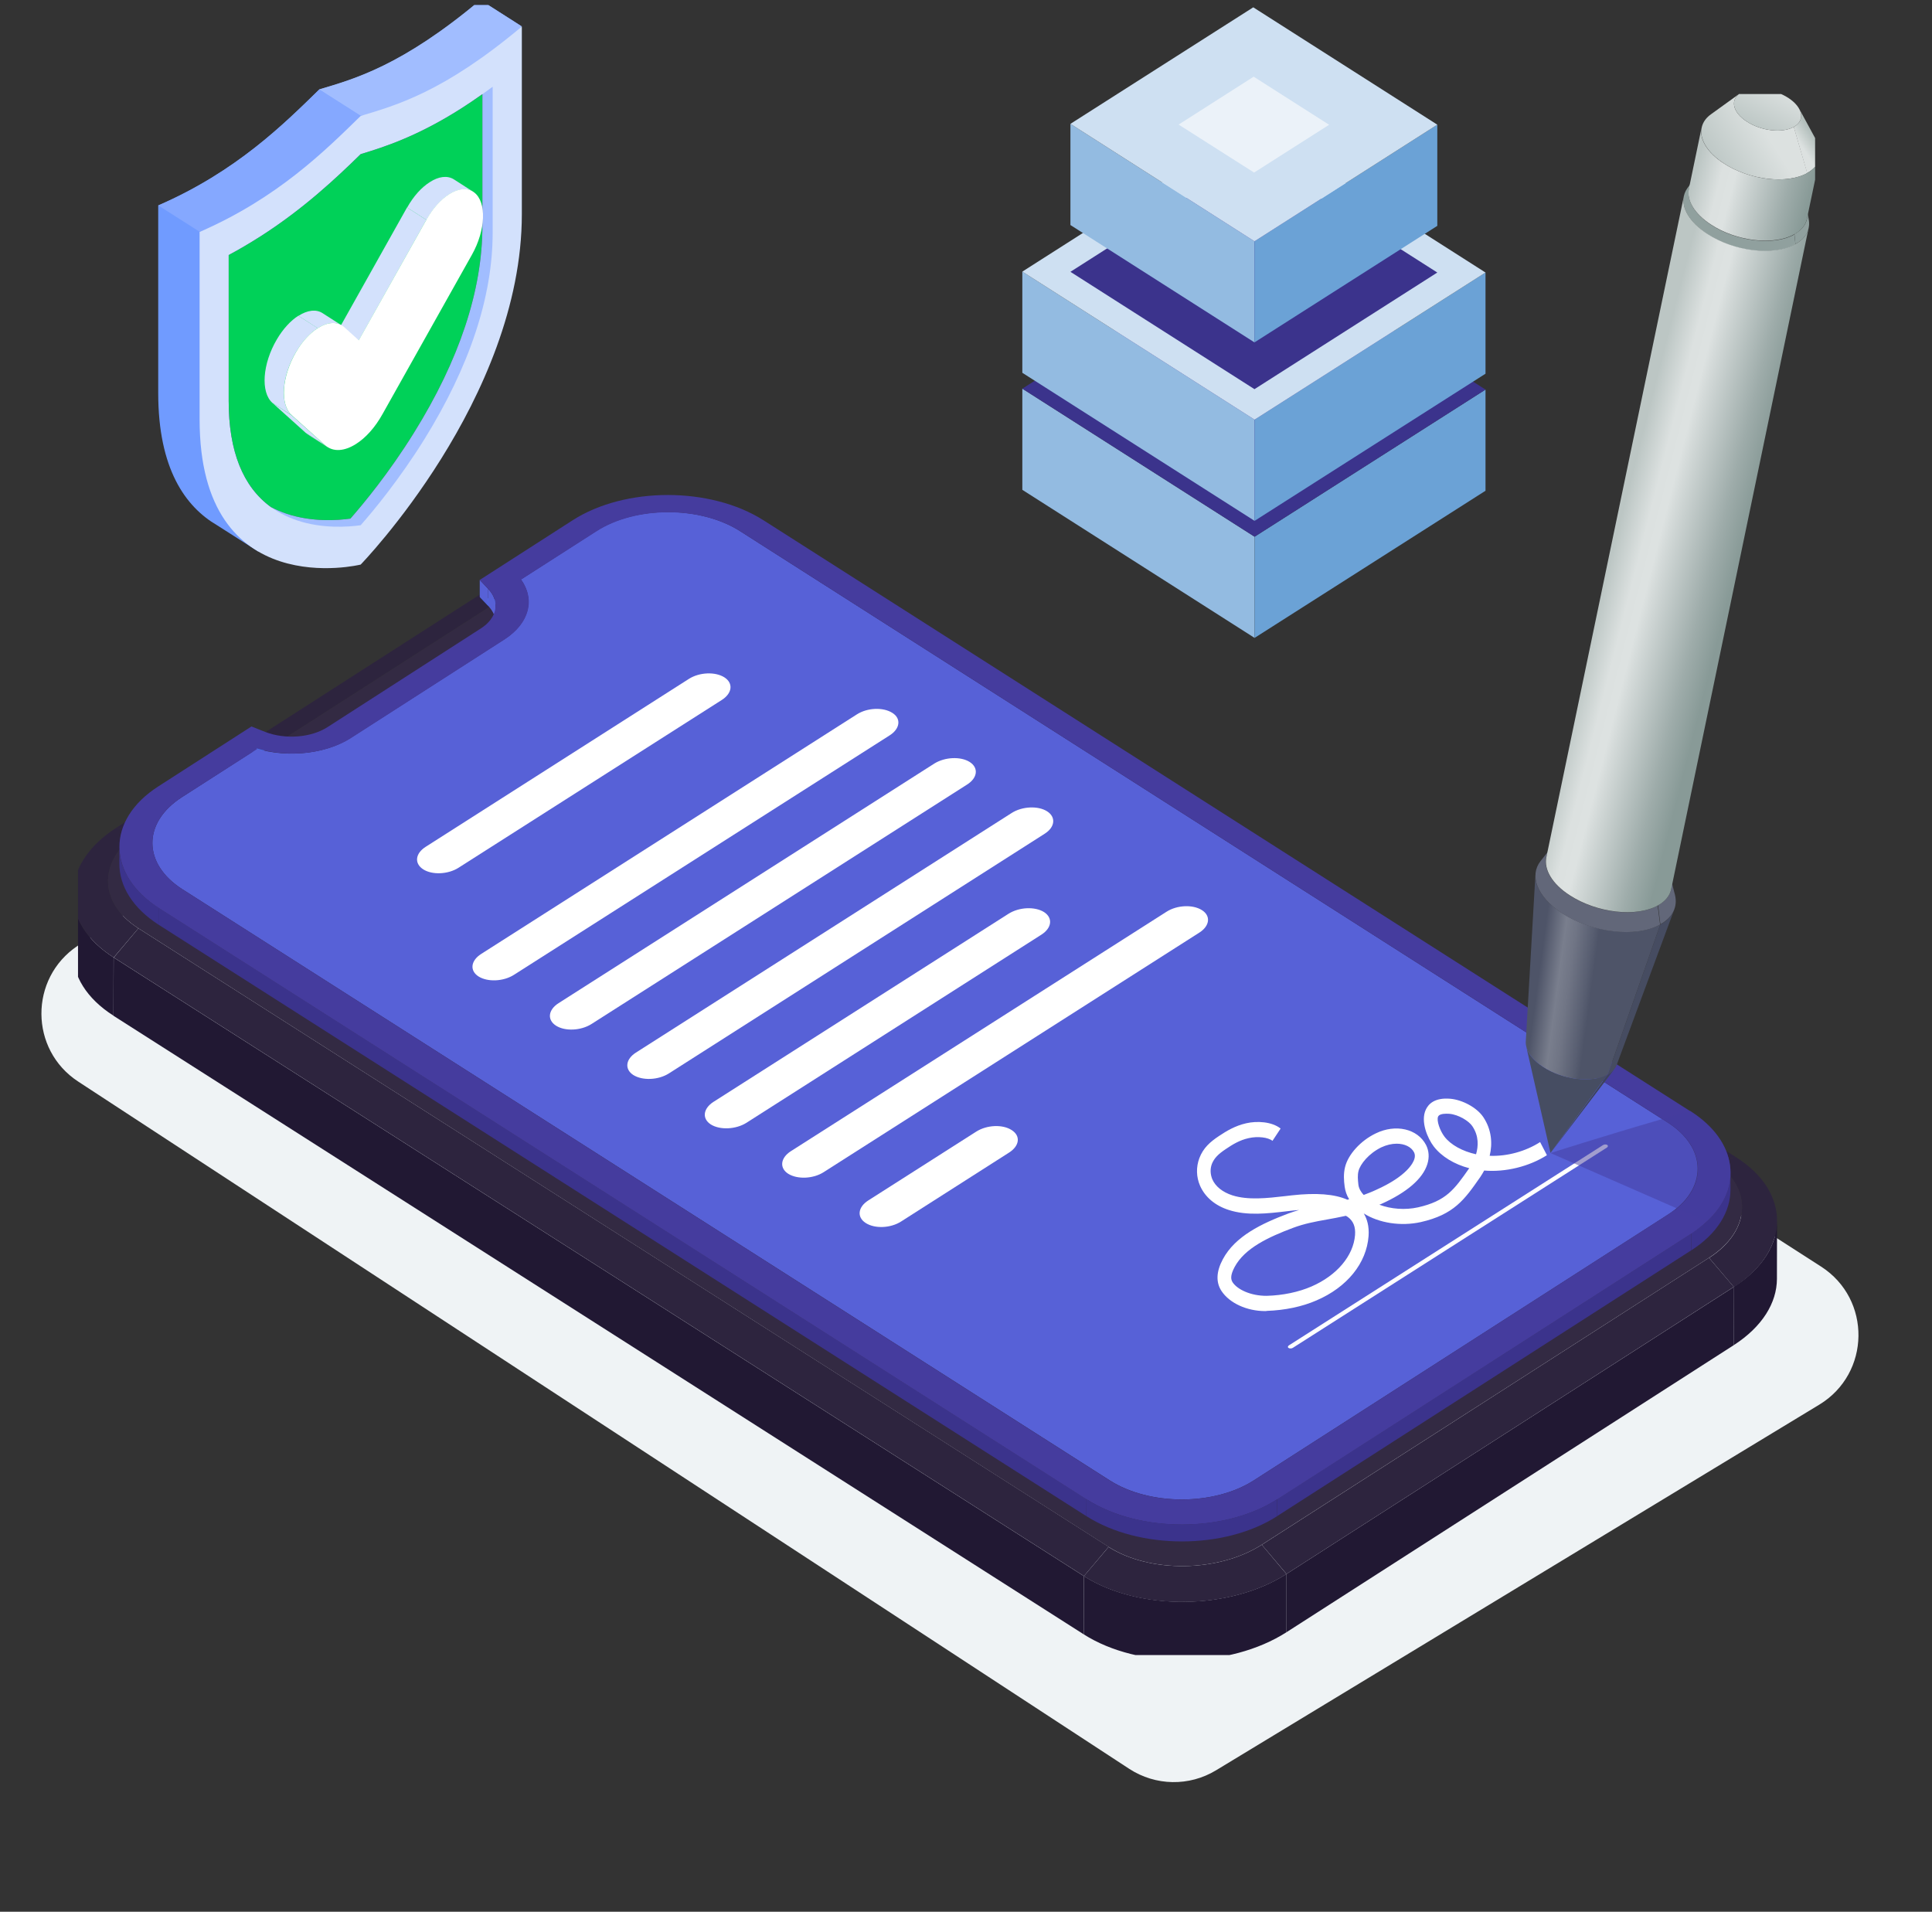 <svg width="190" height="188" viewBox="0 0 190 188" fill="none" xmlns="http://www.w3.org/2000/svg" xmlns:xlink="http://www.w3.org/1999/xlink">
	<rect x="0" y="0" width="190" height="188" fill="#333333" stroke="none"/>
	<desc>
			Created with Pixso.
	</desc>
	<defs>
		<clipPath id="clip4083_18610">
			<rect id="Frame" rx="0" width="170.833" height="153.511" transform="translate(7.672 9.248)" fill="white" fill-opacity="0"/>
		</clipPath>
		<clipPath id="clip4083_18583">
			<rect id="Frame" rx="0" width="189" height="187" transform="translate(0.5 0.5)" fill="white" fill-opacity="0"/>
		</clipPath>
		<linearGradient x1="149.938" y1="95.621" x2="162.575" y2="97.335" id="paint_linear_4083_18671_0" gradientUnits="userSpaceOnUse">
			<stop stop-color="#4E5468"/>
			<stop offset="0.111" stop-color="#4E5468"/>
			<stop offset="0.266" stop-color="#797E8D"/>
			<stop offset="0.348" stop-color="#707585"/>
			<stop offset="0.48" stop-color="#585E71"/>
			<stop offset="0.528" stop-color="#4E5468"/>
		</linearGradient>
		<linearGradient x1="158.438" y1="53.54" x2="170.781" y2="56.686" id="paint_linear_4083_18675_0" gradientUnits="userSpaceOnUse">
			<stop offset="0.023" stop-color="#BCC6C4"/>
			<stop offset="0.234" stop-color="#DCE1E0"/>
			<stop offset="0.348" stop-color="#DDE2E1"/>
			<stop offset="0.4" stop-color="#D5DBDA"/>
			<stop offset="0.792" stop-color="#9EACAA"/>
			<stop offset="0.982" stop-color="#889A97"/>
		</linearGradient>
		<linearGradient x1="176.398" y1="14.467" x2="178.331" y2="13.235" id="paint_linear_4083_18676_0" gradientUnits="userSpaceOnUse">
			<stop offset="0.312" stop-color="#DCE1E0"/>
			<stop offset="0.977" stop-color="#B3BFBC"/>
		</linearGradient>
		<linearGradient x1="168.924" y1="16.614" x2="176.161" y2="12" id="paint_linear_4083_18677_0" gradientUnits="userSpaceOnUse">
			<stop offset="0.023" stop-color="#BEC8C6"/>
			<stop offset="0.688" stop-color="#DCE1E0"/>
		</linearGradient>
		<linearGradient x1="172.867" y1="12.643" x2="174.797" y2="8.952" id="paint_linear_4083_18678_0" gradientUnits="userSpaceOnUse">
			<stop offset="0.023" stop-color="#BEC8C6"/>
			<stop offset="0.905" stop-color="#D6DCDB"/>
		</linearGradient>
		<linearGradient x1="166.378" y1="17.208" x2="177.998" y2="20.17" id="paint_linear_4083_18679_0" gradientUnits="userSpaceOnUse">
			<stop offset="0.023" stop-color="#BCC6C4"/>
			<stop offset="0.234" stop-color="#DCE1E0"/>
			<stop offset="0.348" stop-color="#DDE2E1"/>
			<stop offset="0.4" stop-color="#D5DBDA"/>
			<stop offset="0.792" stop-color="#9EACAA"/>
			<stop offset="0.982" stop-color="#889A97"/>
		</linearGradient>
	</defs>
	<g clip-path="url(#clip4083_18583)">
		<path id="Vector" d="M178.92 138.13L119.59 174.09C116.95 175.69 113.64 175.63 111.06 173.95L7.69 106.36C2.9 103.23 2.86 96.22 7.62 93.02L63.16 55.77C65.81 53.99 69.26 53.96 71.94 55.68L179.1 124.56C184.07 127.76 183.97 135.06 178.92 138.13Z" fill="#EFF3F5" fill-opacity="1" fill-rule="nonzero"/>
		<path id="Vector" d="M51.31 2.6L47.25 0C39.54 6.48 34.86 7.77 31.4 8.8C27.94 12.18 23.27 16.86 15.56 20.21L15.56 38.66C15.56 46.1 18.23 49.84 21.36 51.66L25.42 54.25L25.2 53.03C28.51 53.63 31.39 52.92 31.39 52.92C31.39 52.92 47.24 36.63 47.24 18.46L47.24 7.63L51.31 2.6Z" fill="#709BFF" fill-opacity="1" fill-rule="nonzero"/>
		<path id="Vector" d="M15.56 20.2L19.63 22.79L28.35 20.17L35.47 11.39L31.4 8.8C27.94 12.17 23.26 16.86 15.56 20.2Z" fill="#85A8FF" fill-opacity="1" fill-rule="nonzero"/>
		<path id="Vector" d="M50.87 2.31L47.24 0C39.53 6.47 34.85 7.76 31.39 8.79L35.46 11.38L44.18 11.36L51.3 2.59L50.87 2.31Z" fill="#A1BDFF" fill-opacity="1" fill-rule="nonzero"/>
		<path id="Vector" d="M35.47 11.4C32.01 14.78 27.33 19.46 19.63 22.81L19.63 41.25C19.63 59.42 35.47 55.52 35.47 55.52C35.47 55.52 51.32 39.22 51.32 21.06L51.32 2.61C43.61 9.08 38.92 10.36 35.47 11.4Z" fill="#D3E1FC" fill-opacity="1" fill-rule="nonzero"/>
		<path id="Vector" d="M35.47 51.65C34.2 51.83 31.69 52 29.23 51.18C24.76 49.68 22.49 45.73 22.49 39.43L22.49 25.08C23.55 24.51 24.57 23.91 25.58 23.27C29.85 20.54 33.07 17.5 35.47 15.16C37.87 14.45 41.08 13.39 45.37 10.66C46.37 10.02 47.4 9.31 48.45 8.53L48.45 22.88C48.45 29.19 46.18 36.03 41.72 43.22C39.25 47.18 36.75 50.2 35.47 51.65Z" fill="#A1BDFF" fill-opacity="1" fill-rule="nonzero"/>
		<path id="Vector" d="M34.46 51C35.73 49.55 38.24 46.53 40.7 42.57C45.17 35.39 47.44 28.55 47.44 22.23L47.44 9.26C46.74 9.76 46.04 10.23 45.37 10.66C41.08 13.39 37.88 14.43 35.47 15.16C33.08 17.5 29.86 20.54 25.58 23.27C24.57 23.91 23.55 24.52 22.49 25.08L22.49 39.43C22.49 44.37 23.89 47.86 26.64 49.86C27.13 50.12 27.66 50.34 28.21 50.53C30.68 51.35 33.18 51.18 34.46 51Z" fill="#B943D2" fill-opacity="1" fill-rule="nonzero"/>
		<path id="Vector" d="M34.46 51C35.73 49.55 38.24 46.53 40.7 42.57C45.17 35.39 47.44 28.55 47.44 22.23L47.44 9.26C46.74 9.76 46.04 10.23 45.37 10.66C41.08 13.39 37.88 14.43 35.47 15.16C33.08 17.5 29.86 20.54 25.58 23.27C24.57 23.91 23.55 24.52 22.49 25.08L22.49 39.43C22.49 44.37 23.89 47.86 26.64 49.86C27.13 50.12 27.66 50.34 28.21 50.53C30.68 51.35 33.18 51.18 34.46 51Z" fill="#00D158" fill-opacity="1" fill-rule="nonzero"/>
		<path id="Vector" d="M30.32 42.76L32.22 43.98C32.14 43.92 32.05 43.85 31.97 43.79L30.07 42.57C30.15 42.64 30.23 42.7 30.32 42.76Z" fill="#C6C0D0" fill-opacity="1" fill-rule="nonzero"/>
		<path id="Vector" d="M46.54 18.86L44.64 17.64C43.99 17.23 43.13 17.35 42.27 17.91C41.47 18.41 40.67 19.28 40.04 20.41L41.94 21.63C42.57 20.5 43.37 19.63 44.16 19.12C45.03 18.57 45.89 18.44 46.54 18.86Z" fill="#D3E1FC" fill-opacity="1" fill-rule="nonzero"/>
		<path id="Vector" d="M41.93 21.62L40.03 20.4L33.38 32.26L35.28 33.48L41.93 21.62Z" fill="#D3E1FC" fill-opacity="1" fill-rule="nonzero"/>
		<path id="Vector" d="M28.69 40.85L26.79 39.62L30.07 42.57L31.97 43.79L28.69 40.85Z" fill="#D3E1FC" fill-opacity="1" fill-rule="nonzero"/>
		<path id="Vector" d="M33.63 32.02L31.73 30.8C31.09 30.38 30.22 30.5 29.35 31.06L31.25 32.28C32.12 31.72 32.99 31.6 33.63 32.02Z" fill="#D3E1FC" fill-opacity="1" fill-rule="nonzero"/>
		<path id="Vector" d="M31.25 32.27L29.34 31.05C28.6 31.52 27.84 32.33 27.23 33.37C25.81 35.77 25.61 38.57 26.79 39.62L28.69 40.84C27.5 39.78 27.7 36.98 29.13 34.59C29.75 33.54 30.5 32.75 31.25 32.27Z" fill="#D3E1FC" fill-opacity="1" fill-rule="nonzero"/>
		<path id="Vector" d="M31.25 32.27C30.5 32.74 29.74 33.54 29.13 34.59C27.71 36.99 27.51 39.79 28.69 40.83L31.97 43.78C32.76 44.48 33.88 44.38 35.01 43.66C35.95 43.07 36.89 42.04 37.63 40.7L46.4 25.07C47.78 22.63 47.87 19.87 46.64 18.93C45.98 18.41 45.07 18.52 44.16 19.1C43.36 19.61 42.56 20.48 41.93 21.61L35.28 33.46L33.83 32.15C33.17 31.58 32.21 31.66 31.25 32.27Z" fill="#FFFFFF" fill-opacity="1" fill-rule="nonzero"/>
		<g clip-path="url(#clip4083_18610)">
			<path id="Vector" d="M57.87 53.43L55.42 53.19C60.99 49.62 69.91 49.52 75.34 52.99L72.92 53.23C68.87 50.64 62.13 50.71 57.87 53.43Z" fill="#332A43" fill-opacity="1" fill-rule="nonzero"/>
			<path id="Vector" d="M13.88 81.66L11.43 81.41L55.42 53.19L57.87 53.43L13.88 81.66Z" fill="#2D243E" fill-opacity="1" fill-rule="nonzero"/>
			<path id="Vector" d="M7.17 93.66L7.18 87.92C7.17 90.2 8.5 92.45 11.17 94.15L11.16 99.88C8.49 98.18 7.16 95.93 7.17 93.66Z" fill="#211833" fill-opacity="1" fill-rule="nonzero"/>
			<path id="Vector" d="M13.61 91.29L11.18 94.16C5.75 90.7 5.86 84.99 11.43 81.41L13.88 81.65C9.62 84.39 9.55 88.71 13.61 91.29Z" fill="#2D243E" fill-opacity="1" fill-rule="nonzero"/>
			<path id="Vector" d="M72.92 53.23L75.34 52.99L170.76 113.82L168.34 114.06L72.92 53.23Z" fill="#2D243E" fill-opacity="1" fill-rule="nonzero"/>
			<path id="Vector" d="M168.34 114.06L170.76 113.82C176.19 117.28 176.08 122.99 170.52 126.57L168.08 123.7C172.32 120.96 172.39 116.64 168.34 114.06Z" fill="#2D243E" fill-opacity="1" fill-rule="nonzero"/>
			<path id="Vector" d="M174.76 120.04L174.75 125.77C174.74 128.11 173.32 130.47 170.49 132.29L170.5 126.55C173.34 124.74 174.76 122.38 174.76 120.04Z" fill="#211833" fill-opacity="1" fill-rule="nonzero"/>
			<path id="Vector" d="M168.07 123.69L170.51 126.55L126.52 154.78L124.09 151.91L168.07 123.69Z" fill="#2D243E" fill-opacity="1" fill-rule="nonzero"/>
			<path id="Vector" d="M170.52 126.55L170.49 132.29L126.52 160.51L126.52 154.78L170.52 126.55Z" fill="#211833" fill-opacity="1" fill-rule="nonzero"/>
			<path id="Vector" d="M109.03 152.11L106.6 154.99L11.19 94.16L13.61 91.29L109.03 152.11Z" fill="#2D243E" fill-opacity="1" fill-rule="nonzero"/>
			<path id="Vector" d="M106.59 154.99L106.58 160.72L11.16 99.89L11.18 94.16L106.59 154.99Z" fill="#211833" fill-opacity="1" fill-rule="nonzero"/>
			<path id="Vector" d="M168.34 114.06C172.39 116.64 172.32 120.95 168.07 123.69L124.08 151.91C119.82 154.64 113.07 154.7 109.02 152.12L13.61 91.29C9.55 88.71 9.62 84.4 13.88 81.66L57.87 53.44C62.13 50.72 68.88 50.65 72.93 53.24L168.34 114.06Z" fill="#332A43" fill-opacity="1" fill-rule="nonzero"/>
			<path id="Vector" d="M124.09 151.91L126.52 154.79C120.94 158.37 112.03 158.46 106.59 155L109.02 152.13C113.08 154.7 119.82 154.64 124.09 151.91Z" fill="#2D243E" fill-opacity="1" fill-rule="nonzero"/>
			<path id="Vector" d="M126.52 154.78L126.52 160.51C120.93 164.09 112.02 164.18 106.58 160.72L106.59 154.99C112.03 158.44 120.95 158.36 126.52 154.78Z" fill="#211833" fill-opacity="1" fill-rule="nonzero"/>
			<path id="Vector" d="M48.01 59.57L47.18 58.7L51.27 59.39L50.78 58.88L48.01 59.57Z" fill="#3385FF" fill-opacity="1" fill-rule="nonzero"/>
			<path id="Vector" d="M48.74 59.57L48.74 61.24C48.74 60.67 48.5 60.1 48.01 59.58L48.01 57.91C48.5 58.43 48.74 59 48.74 59.57Z" fill="#5761D7" fill-opacity="1" fill-rule="nonzero"/>
			<path id="Vector" d="M24.74 73.1L26.1 73.64L24.42 75.79L25.24 76.1L24.74 73.1Z" fill="#3385FF" fill-opacity="1" fill-rule="nonzero"/>
			<path id="Vector" d="M163.99 110.38C167.92 112.88 167.93 116.94 164.04 119.44L123.3 145.58C119.41 148.08 113.06 148.08 109.14 145.58L17.94 87.45C14.02 84.95 14 80.9 17.89 78.39L25.24 73.67L24.42 73.35C27.67 74.6 31.82 74.28 34.48 72.57L49.58 62.88C52.25 61.16 52.74 58.51 50.77 56.44L51.26 56.96L58.62 52.23C62.5 49.73 68.86 49.73 72.78 52.23L163.99 110.38Z" fill="#5761D7" fill-opacity="1" fill-rule="nonzero"/>
			<path id="Vector" d="M48.01 57.91L48.01 59.57L47.18 58.7L47.18 57.03L48.01 57.91Z" fill="#5761D7" fill-opacity="1" fill-rule="nonzero"/>
			<path id="Vector" d="M11.74 84.93L11.74 83.26C11.73 85.44 13.04 87.63 15.65 89.3L15.65 90.97C13.03 89.3 11.73 87.11 11.74 84.93Z" fill="#3B338C" fill-opacity="1" fill-rule="nonzero"/>
			<path id="Vector" d="M170.18 115.33L170.18 117C170.18 119.16 168.89 121.31 166.34 122.95L166.34 121.28C168.89 119.65 170.18 117.5 170.18 115.33Z" fill="#3B338C" fill-opacity="1" fill-rule="nonzero"/>
			<path id="Vector" d="M166.34 121.3L166.33 122.95L125.59 149.1L125.6 147.43L166.34 121.3Z" fill="#3B338C" fill-opacity="1" fill-rule="nonzero"/>
			<path id="Vector" d="M106.85 147.43L106.84 149.1L15.65 90.97L15.65 89.3L106.85 147.43Z" fill="#3B338C" fill-opacity="1" fill-rule="nonzero"/>
			<path id="Vector" d="M166.26 109.29L166.19 109.25L75.08 51.16C69.86 47.85 61.48 47.85 56.32 51.16L47.18 57.03L48 57.9C49.21 59.16 48.9 60.77 47.29 61.8L32.2 71.51C30.59 72.54 28.06 72.74 26.09 71.98L24.73 71.44L15.59 77.32C10.43 80.62 10.47 86 15.66 89.32L106.86 147.45C112.05 150.76 120.44 150.76 125.6 147.45L166.34 121.31C166.91 120.93 167.41 120.54 167.86 120.12C171.43 116.83 170.89 112.24 166.26 109.29ZM164.03 119.44L123.29 145.59C119.4 148.08 113.05 148.08 109.14 145.59L17.94 87.45C14.03 84.96 14 80.88 17.9 78.39L25.26 73.68L25.24 73.6C28.35 74.54 32.06 74.14 34.5 72.59L49.61 62.89C52.07 61.3 52.68 58.97 51.23 56.96L51.3 56.96L58.66 52.25C62.54 49.75 68.9 49.75 72.81 52.25L163.49 110.06L164.01 110.38C167.63 112.68 167.95 116.31 164.92 118.83C164.63 119.02 164.34 119.24 164.03 119.44Z" fill="#453C9E" fill-opacity="1" fill-rule="nonzero"/>
			<path id="Vector" d="M125.6 147.43L125.6 149.1C120.44 152.41 112.04 152.41 106.85 149.1L106.85 147.43C112.04 150.74 120.44 150.74 125.6 147.43Z" fill="#3B338C" fill-opacity="1" fill-rule="nonzero"/>
			<path id="Vector" d="M124.42 128.93C122.62 128.93 120.92 128.15 120.13 126.96C119.56 126.1 119.61 125.04 120.26 123.83C121.47 121.56 124.08 120.32 126.71 119.33C127.07 119.2 127.41 119.09 127.76 118.99C127.57 119 127.38 119.02 127.18 119.04L126.58 119.11C124.64 119.34 122.65 119.57 120.85 118.99C119.5 118.56 118.51 117.72 118.02 116.61C117.64 115.74 117.62 114.77 117.95 113.89C118.33 112.89 119 112.3 119.87 111.72C120.59 111.24 121.45 110.71 122.56 110.46C123.61 110.22 125.07 110.29 125.94 110.98L125.14 112.19C124.71 111.84 123.69 111.72 122.81 111.92C121.92 112.11 121.21 112.55 120.56 112.99C119.76 113.52 119.4 113.92 119.18 114.46C119 114.95 119.02 115.46 119.22 115.96C119.53 116.68 120.24 117.24 121.2 117.55C122.75 118.04 124.61 117.83 126.43 117.62L127.03 117.55C129.44 117.28 131.25 117.42 132.51 117.98C132.57 117.97 132.62 117.95 132.68 117.93C132.44 117.55 132.3 117.13 132.24 116.7C132.16 116.1 132.11 115.44 132.28 114.76C132.58 113.53 133.81 112.17 135.29 111.46C137.25 110.5 139.41 111 140.24 112.59C140.53 113.16 140.58 113.81 140.37 114.48C139.92 115.92 138.35 117.27 135.83 118.4C135.77 118.42 135.71 118.45 135.65 118.47C136.79 118.9 138.18 119.01 139.45 118.73C142.24 118.1 143.03 116.96 144.49 114.88C143.02 114.5 141.76 113.73 141 112.74C140.41 111.97 139.67 110.3 140.22 109.12C140.48 108.56 141.1 107.92 142.63 108.05C143.85 108.16 145.25 108.93 145.87 109.85C146.7 111.09 146.79 112.46 146.5 113.66C148.22 113.73 150.05 113.22 151.46 112.31L152.13 113.6C150.37 114.72 148.05 115.29 145.96 115.11C145.84 115.34 145.7 115.56 145.56 115.77C144.02 117.98 142.99 119.44 139.72 120.18C137.77 120.61 135.63 120.28 134.12 119.33C134.44 119.87 134.66 120.58 134.59 121.56C134.39 124.22 132.48 126.59 129.47 127.88C128.05 128.5 126.35 128.85 124.6 128.91C124.53 128.93 124.48 128.93 124.42 128.93ZM132.36 119.56C131.7 119.71 131.07 119.82 130.47 119.93C129.34 120.13 128.27 120.33 127.15 120.75C124.76 121.65 122.42 122.73 121.42 124.59C120.95 125.47 121.06 125.84 121.22 126.1C121.68 126.8 122.99 127.44 124.57 127.43C126.15 127.39 127.72 127.06 128.98 126.51C131.47 125.43 133.1 123.5 133.26 121.45C133.32 120.64 133.09 120.07 132.54 119.67C132.48 119.64 132.42 119.59 132.36 119.56ZM137.35 112.47C136.88 112.47 136.35 112.59 135.84 112.83C134.61 113.43 133.77 114.48 133.6 115.16C133.5 115.55 133.53 115.98 133.59 116.51C133.64 116.9 133.86 117.24 134.11 117.51C134.5 117.36 134.91 117.21 135.33 117.01C138.37 115.65 138.98 114.35 139.09 113.99C139.17 113.74 139.16 113.52 139.07 113.33C138.79 112.77 138.12 112.47 137.35 112.47ZM142.24 109.52C141.81 109.52 141.51 109.62 141.43 109.8C141.25 110.19 141.62 111.21 142.05 111.77C142.67 112.59 143.84 113.22 145.16 113.51C145.39 112.72 145.45 111.71 144.79 110.74C144.46 110.24 143.44 109.61 142.54 109.53C142.43 109.53 142.33 109.52 142.24 109.52Z" fill="#FFFFFF" fill-opacity="1" fill-rule="nonzero"/>
			<path id="Vector" d="M158.79 105.1C156.69 107.85 154.59 110.62 152.49 113.38L158.12 105.66C158.4 105.51 158.62 105.31 158.79 105.1Z" fill="#3D4359" fill-opacity="1" fill-rule="nonzero"/>
			<path id="Vector" d="M152.48 113.38L150.09 102.89C150.24 103.57 150.8 104.3 151.75 104.91C153.71 106.19 156.55 106.53 158.1 105.65L152.48 113.38Z" fill="#464D62" fill-opacity="1" fill-rule="nonzero"/>
			<path id="Vector" d="M164.65 89.45C162.77 94.53 160.89 99.62 159 104.7C158.87 105.08 158.57 105.41 158.11 105.67L163.28 90.92C163.98 90.53 164.44 90.02 164.65 89.45Z" fill="#464C61" fill-opacity="1" fill-rule="nonzero"/>
			<path id="Vector" d="M164.32 86.45C164.33 86.5 164.35 86.56 164.36 86.61C164.37 86.63 164.37 86.66 164.38 86.68C164.39 86.73 164.41 86.79 164.42 86.84C164.43 86.88 164.45 86.95 164.46 86.99C164.47 87.01 164.47 87.05 164.48 87.07C164.49 87.11 164.51 87.18 164.52 87.22C164.53 87.26 164.55 87.33 164.56 87.37C164.57 87.4 164.57 87.43 164.58 87.45C164.59 87.5 164.61 87.56 164.62 87.6C164.63 87.65 164.65 87.72 164.66 87.76C164.67 87.78 164.67 87.81 164.68 87.83C164.69 87.88 164.71 87.95 164.72 87.99C165 89.12 164.55 90.19 163.29 90.89L163.06 89.02C164.16 88.43 164.57 87.47 164.32 86.45Z" fill="#626779" fill-opacity="1" fill-rule="nonzero"/>
			<path id="Vector" d="M150.05 102.42C150.36 96.94 150.68 91.46 151 85.98C150.93 87.21 151.82 88.63 153.6 89.78C156.57 91.72 160.91 92.23 163.28 90.91L158.11 105.66C156.56 106.53 153.71 106.2 151.76 104.92C150.59 104.15 150.01 103.23 150.05 102.42Z" fill="url(#paint_linear_4083_18671_0)" fill-opacity="1" fill-rule="nonzero"/>
			<path id="Vector" d="M151.51 84.67C151.83 84.26 152.15 83.86 152.47 83.45C151.46 84.73 152.14 86.59 154.34 88.04C157.02 89.79 160.91 90.24 163.02 89.05L163.26 90.92C160.89 92.25 156.56 91.74 153.58 89.79C151.15 88.17 150.38 86.1 151.51 84.67Z" fill="#626779" fill-opacity="1" fill-rule="nonzero"/>
			<path id="Vector" d="M177.7 20.7C177.77 20.97 177.81 21.26 177.87 21.53C178.06 22.5 177.65 23.41 176.57 24L176.47 23.02C177.5 22.46 177.89 21.61 177.7 20.7Z" fill="#90A09E" fill-opacity="1" fill-rule="nonzero"/>
			<path id="Vector" d="M165.94 18.51C165.95 18.49 165.97 18.47 165.99 18.45C166 18.43 166.01 18.42 166.01 18.41C166.02 18.39 166.04 18.37 166.06 18.35C166.07 18.33 166.09 18.3 166.11 18.28C166.12 18.27 166.13 18.26 166.13 18.25C166.14 18.23 166.16 18.2 166.18 18.18C166.19 18.16 166.21 18.14 166.23 18.12C166.24 18.1 166.25 18.09 166.25 18.08C166.26 18.06 166.28 18.04 166.3 18.02C166.31 18 166.33 17.97 166.35 17.95C166.36 17.94 166.37 17.93 166.37 17.92C166.38 17.9 166.4 17.87 166.42 17.85C165.56 19.06 166.23 20.77 168.26 22.1C170.78 23.76 174.46 24.19 176.47 23.06L176.57 24.03C174.44 25.22 170.55 24.77 167.89 23.02C165.74 21.59 165.03 19.79 165.94 18.51Z" fill="#90A09E" fill-opacity="1" fill-rule="nonzero"/>
			<path id="Vector" d="M176.57 24C174.44 25.19 170.55 24.74 167.89 22.99C166.15 21.85 165.35 20.45 165.6 19.28L152.07 84.32C151.84 85.5 152.62 86.9 154.36 88.03C157.04 89.78 160.92 90.23 163.04 89.04C163.79 88.63 164.22 88.07 164.35 87.44L177.87 22.4C177.74 23.03 177.32 23.59 176.57 24Z" fill="url(#paint_linear_4083_18675_0)" fill-opacity="1" fill-rule="nonzero"/>
			<path id="Vector" d="M176.94 10.7C177.52 11.76 178.09 12.81 178.66 13.86C179.32 15.07 179.04 16.28 177.72 17.02L176.4 12.48C177.15 12.08 177.31 11.38 176.94 10.7Z" fill="url(#paint_linear_4083_18676_0)" fill-opacity="1" fill-rule="nonzero"/>
			<path id="Vector" d="M168.26 11.24C169.19 10.57 170.13 9.89 171.06 9.22C170.14 9.88 170.43 11.07 171.77 11.94C173.19 12.88 175.27 13.12 176.41 12.48L177.74 17.02C175.73 18.14 172.05 17.71 169.52 16.06C167.13 14.5 166.63 12.41 168.26 11.24Z" fill="url(#paint_linear_4083_18677_0)" fill-opacity="1" fill-rule="nonzero"/>
			<path id="Vector" d="M176.41 12.48C175.28 13.12 173.2 12.88 171.77 11.94C170.35 11.01 170.11 9.74 171.24 9.1C172.37 8.46 174.45 8.7 175.89 9.64C177.31 10.58 177.55 11.84 176.41 12.48Z" fill="url(#paint_linear_4083_18678_0)" fill-opacity="1" fill-rule="nonzero"/>
			<path id="Vector" d="M177.72 17.02C175.72 18.14 172.04 17.71 169.51 16.06C167.87 14.99 167.11 13.66 167.34 12.55L166.09 18.57C165.86 19.67 166.6 21 168.26 22.08C170.78 23.74 174.46 24.17 176.47 23.03C177.18 22.64 177.58 22.11 177.7 21.52L178.96 15.5C178.84 16.09 178.43 16.62 177.72 17.02Z" fill="url(#paint_linear_4083_18679_0)" fill-opacity="1" fill-rule="nonzero"/>
			<path id="Vector" d="M70.99 68.83L45.1 85.33C44.07 85.99 42.51 86.06 41.62 85.49C40.72 84.91 40.84 83.92 41.87 83.27L67.75 66.76C68.79 66.1 70.34 66.04 71.24 66.61C72.13 67.18 72.02 68.17 70.99 68.83Z" fill="#FFFFFF" fill-opacity="1" fill-rule="nonzero"/>
			<path id="Vector" d="M87.5 72.31L50.55 95.86C49.52 96.52 47.97 96.59 47.07 96.03C46.17 95.46 46.29 94.47 47.32 93.81L84.27 70.25C85.3 69.59 86.85 69.53 87.75 70.1C88.64 70.65 88.53 71.65 87.5 72.31Z" fill="#FFFFFF" fill-opacity="1" fill-rule="nonzero"/>
			<path id="Vector" d="M95.11 77.15L58.17 100.7C57.13 101.36 55.58 101.43 54.69 100.87C53.79 100.3 53.9 99.31 54.93 98.65L91.88 75.09C92.92 74.44 94.47 74.37 95.36 74.93C96.26 75.5 96.14 76.5 95.11 77.15Z" fill="#FFFFFF" fill-opacity="1" fill-rule="nonzero"/>
			<path id="Vector" d="M102.72 82L65.78 105.56C64.74 106.22 63.19 106.28 62.29 105.72C61.4 105.15 61.52 104.16 62.54 103.51L99.49 79.95C100.52 79.29 102.08 79.22 102.97 79.78C103.87 80.35 103.76 81.35 102.72 82Z" fill="#FFFFFF" fill-opacity="1" fill-rule="nonzero"/>
			<path id="Vector" d="M102.42 91.91L73.4 110.42C72.36 111.07 70.81 111.14 69.91 110.58C69.02 110.01 69.14 109.02 70.16 108.36L99.18 89.86C100.22 89.2 101.77 89.13 102.67 89.69C103.56 90.26 103.45 91.25 102.42 91.91Z" fill="#FFFFFF" fill-opacity="1" fill-rule="nonzero"/>
			<path id="Vector" d="M117.95 91.71L81 115.27C79.97 115.93 78.42 115.99 77.52 115.43C76.63 114.86 76.75 113.87 77.77 113.21L114.72 89.66C115.75 89 117.3 88.93 118.2 89.5C119.09 90.06 118.98 91.05 117.95 91.71Z" fill="#FFFFFF" fill-opacity="1" fill-rule="nonzero"/>
			<path id="Vector" d="M158.03 112.85L127.15 132.54C127.03 132.62 126.84 132.63 126.73 132.56C126.62 132.5 126.64 132.38 126.76 132.3L157.64 112.61C157.76 112.53 157.95 112.52 158.06 112.59C158.16 112.65 158.15 112.77 158.03 112.85Z" fill="#FFFFFF" fill-opacity="1" fill-rule="nonzero"/>
			<path id="Vector" d="M167.85 120.11L164.9 118.83L152.48 113.39C152.48 113.39 157.74 111.71 163.46 110.05C163.51 110.03 163.57 110.03 163.62 110C164.47 109.74 165.34 109.5 166.2 109.23L166.27 109.27C170.89 112.24 171.43 116.83 167.85 120.11Z" fill="#453C9E" fill-opacity="0.5" fill-rule="nonzero"/>
			<path id="Vector" d="M99.24 113.34L88.62 120.12C87.59 120.78 86.04 120.85 85.14 120.27C84.25 119.7 84.36 118.71 85.39 118.05L96.01 111.28C97.05 110.62 98.6 110.55 99.49 111.13C100.39 111.7 100.27 112.68 99.24 113.34Z" fill="#FFFFFF" fill-opacity="1" fill-rule="nonzero"/>
		</g>
		<path id="Vector" d="M123.38 62.73L100.54 48.17L100.54 38.22L123.38 52.78L123.38 62.73Z" fill="#93BBE1" fill-opacity="1" fill-rule="nonzero"/>
		<path id="Vector" d="M123.38 62.73L146.09 48.26L146.09 38.31L123.38 52.78L123.38 62.73Z" fill="#6BA2D6" fill-opacity="1" fill-rule="nonzero"/>
		<path id="Vector" d="M123.38 52.78L100.54 38.22L123.24 23.74L146.09 38.31L123.38 52.78Z" fill="#3B338C" fill-opacity="1" fill-rule="nonzero"/>
		<path id="Vector" d="M123.38 51.22L100.54 36.66L100.54 26.71L123.38 41.27L123.38 51.22Z" fill="#93BBE1" fill-opacity="1" fill-rule="nonzero"/>
		<path id="Vector" d="M123.38 51.22L146.09 36.75L146.09 26.8L123.38 41.27L123.38 51.22Z" fill="#6BA2D6" fill-opacity="1" fill-rule="nonzero"/>
		<path id="Vector" d="M123.38 41.27L100.54 26.71L123.24 12.23L146.09 26.8L123.38 41.27Z" fill="#CEE0F2" fill-opacity="1" fill-rule="nonzero"/>
		<path id="Vector" d="M123.37 38.27L105.27 26.73L123.25 15.26L141.35 26.8L123.37 38.27Z" fill="#3B338C" fill-opacity="1" fill-rule="nonzero"/>
		<path id="Vector" d="M123.37 33.67L105.27 22.13L105.27 12.18L123.37 23.73L123.37 33.67Z" fill="#93BBE1" fill-opacity="1" fill-rule="nonzero"/>
		<path id="Vector" d="M123.37 33.67L141.35 22.21L141.35 12.26L123.37 23.73L123.37 33.67Z" fill="#6BA2D6" fill-opacity="1" fill-rule="nonzero"/>
		<path id="Vector" d="M123.37 23.73L105.27 12.18L123.25 0.72L141.35 12.26L123.37 23.73Z" fill="#CEE0F2" fill-opacity="1" fill-rule="nonzero"/>
		<path id="Vector" d="M130.71 12.27L123.33 16.97L115.91 12.25L123.29 7.54L130.71 12.27Z" fill="#EBF2F9" fill-opacity="1" fill-rule="nonzero"/>
	</g>
</svg>
